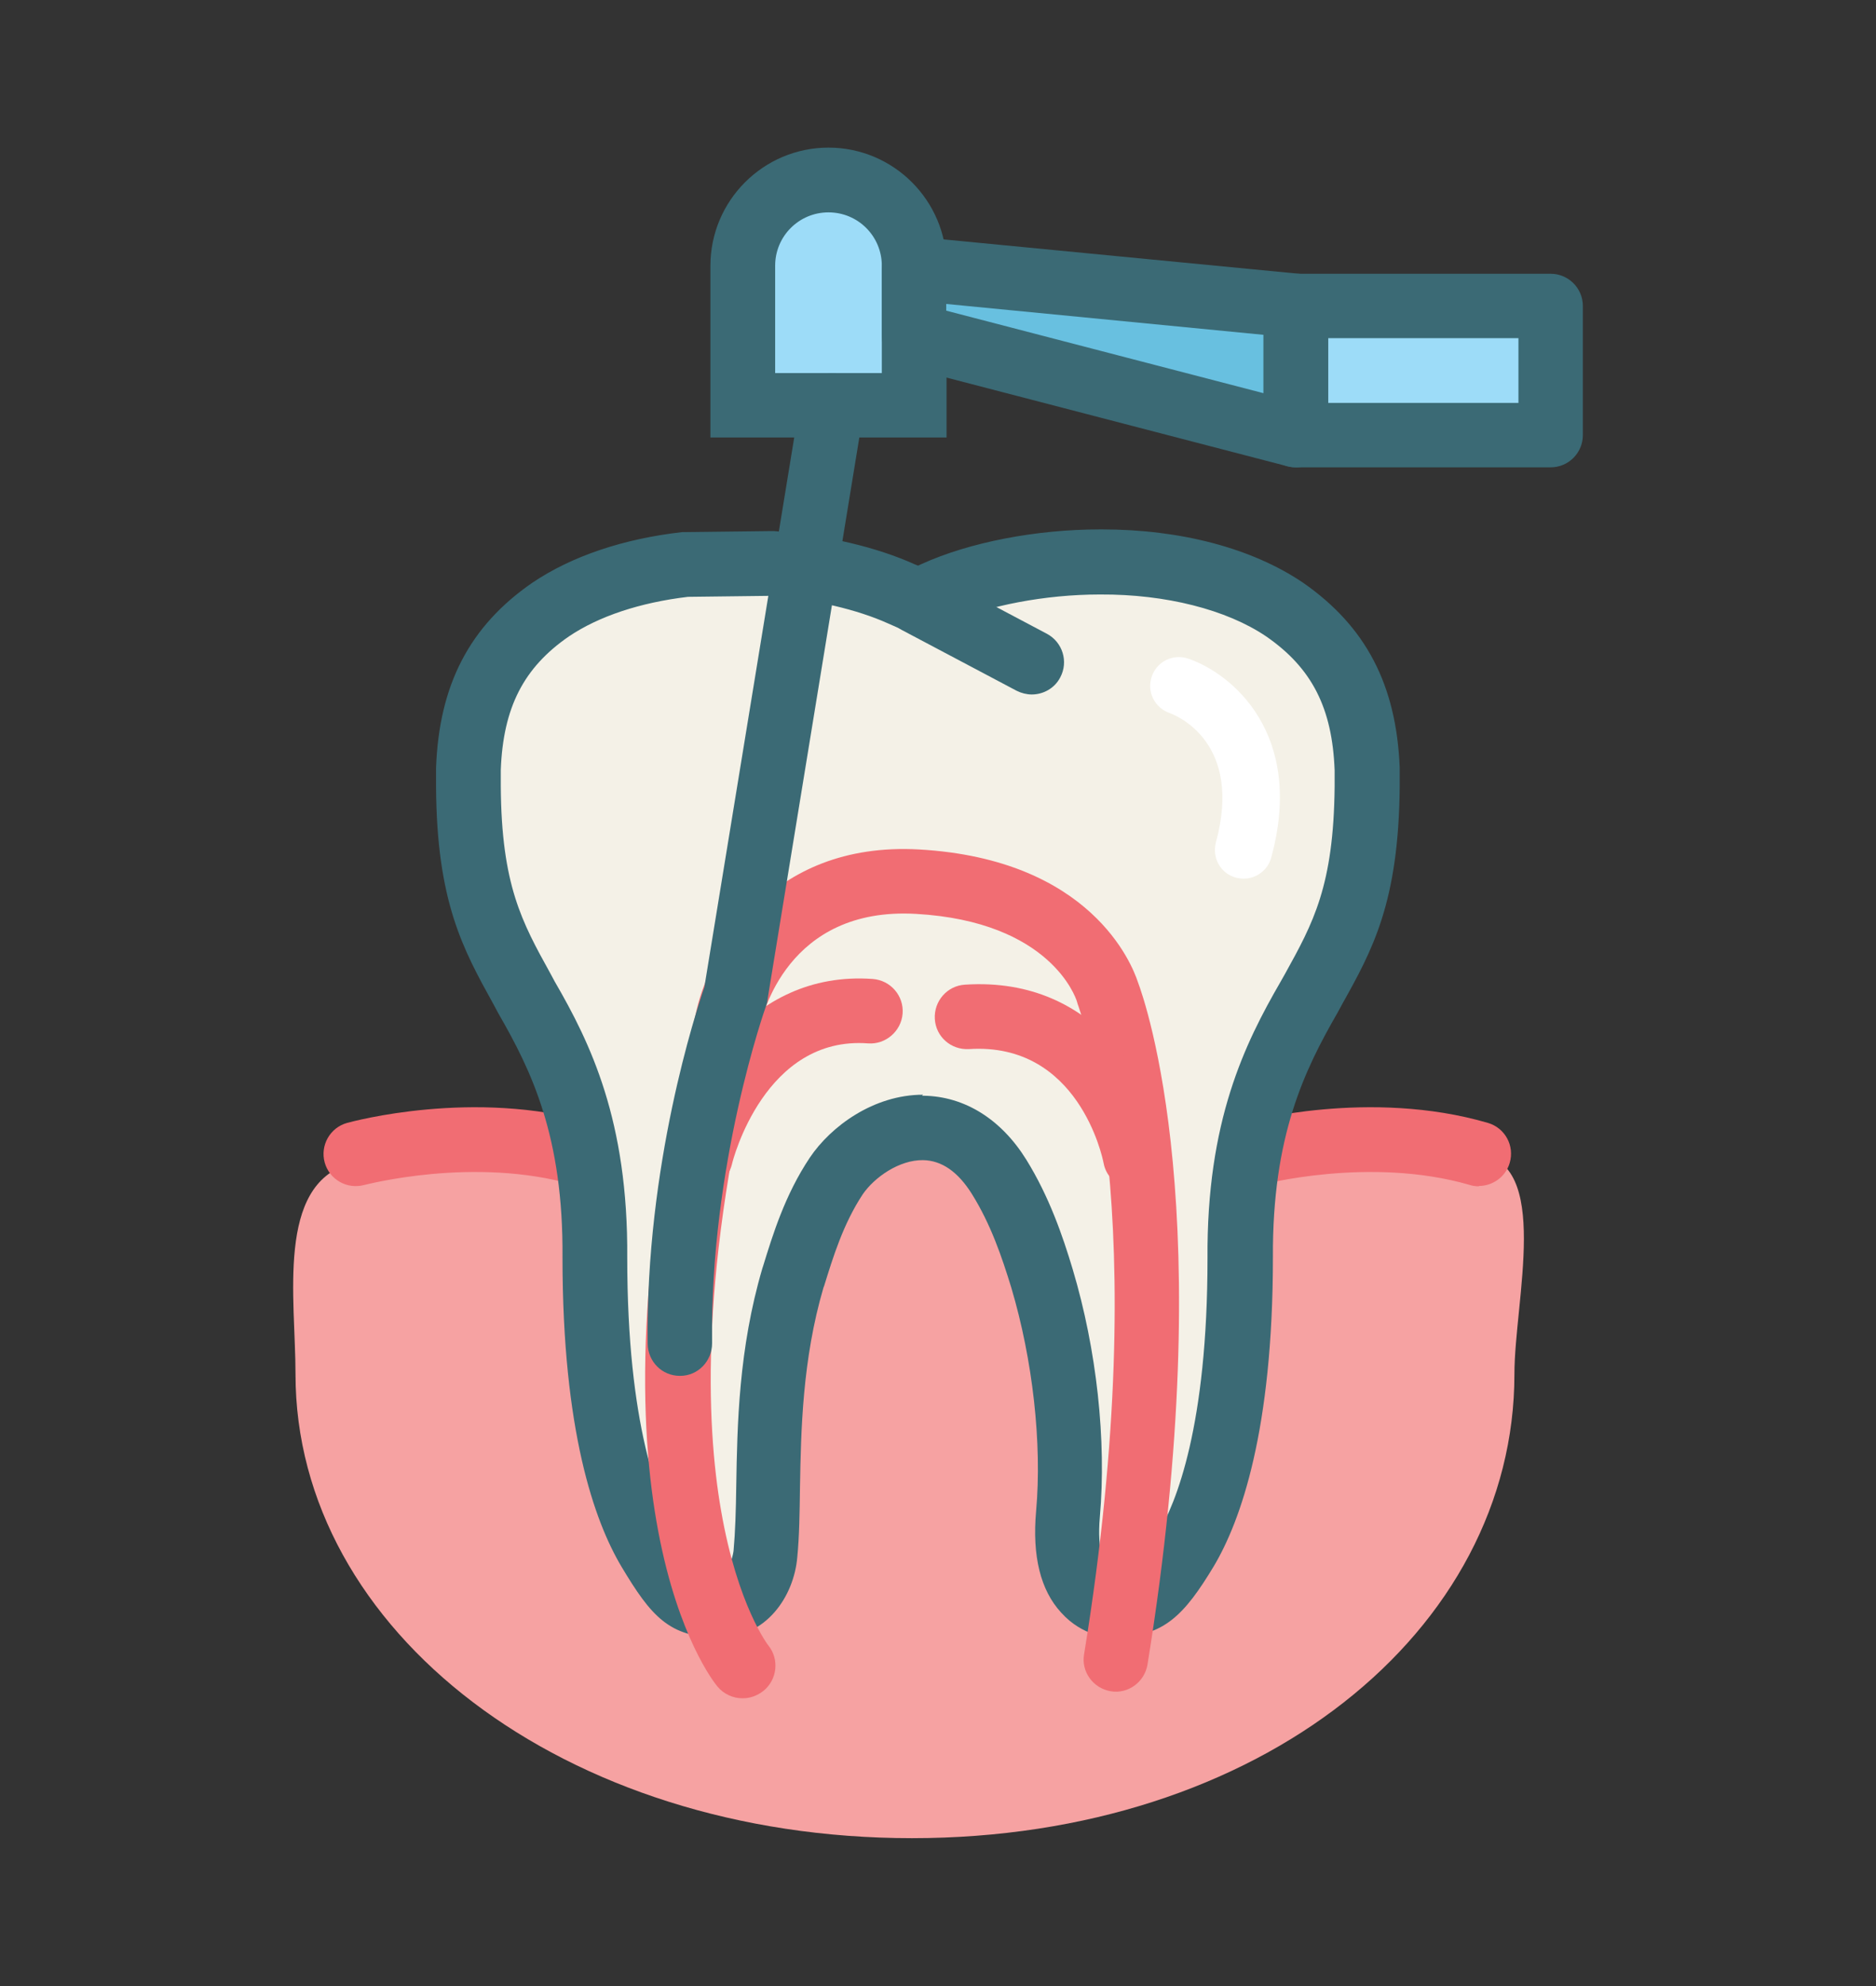 <?xml version="1.0" encoding="UTF-8"?><svg id="Layer_1" xmlns="http://www.w3.org/2000/svg" viewBox="0 0 55.93 59.2"><rect x="0" y="0" width="55.93" height="59.2" fill="#333333" stroke="none"/><defs><style>.cls-1{fill:#68c0e0;}.cls-2{fill:#f4f1e7;}.cls-3{fill:#f6a2a2;}.cls-4{fill:#fff;}.cls-5{fill:#f16d73;}.cls-6{fill:#9ddcf8;}.cls-7{fill:#3b6a75;}</style></defs><path class="cls-3" d="m45.15,40.96c0,7.64-7.57,13.83-17.96,13.83s-18.38-6.19-18.38-13.83c0-2.26-.58-5.63,1.61-6.27,3.53-1.03,9.45-.6,16.77-.6s13.93,0,16.86.3c2.22.23,1.1,4.37,1.1,6.57Z"/><path class="cls-5" d="m17.39,35.36c-.09,0-.18-.01-.27-.04-3-.87-6.23,0-6.26,0-.51.14-1.04-.16-1.18-.67-.14-.51.16-1.04.67-1.18.15-.04,3.78-1.03,7.31,0,.51.15.8.68.65,1.19-.12.42-.51.69-.92.69Z"/><path class="cls-5" d="m44.09,35.36c-.09,0-.18-.01-.27-.04-3-.87-6.23,0-6.26,0-.51.14-1.04-.16-1.18-.67-.14-.51.16-1.04.67-1.18.15-.04,3.78-1.03,7.31,0,.51.15.8.68.65,1.19-.12.42-.51.69-.92.69Z"/><path class="cls-2" d="m40.74,22.93c-.09-2.39-1.02-3.76-2.45-4.75-1.44-.97-3.47-1.43-5.49-1.42-1.87,0-3.71.39-4.95.95l-.5.22-.5-.22c-1-.45-2.39-.79-3.87-.91l-2.55.03c-1.5.17-2.94.61-4.03,1.35-1.43.99-2.36,2.36-2.45,4.74,0,.19,0,.37,0,.53.03,3.37.8,4.58,1.74,6.28.97,1.67,2.07,3.81,2.04,7.76,0,4.59.78,7.29,1.62,8.71.86,1.43,1.15,1.65,2.09,1.65.99,0,1.33-1,1.38-1.53.19-1.94-.14-4.98.82-8.22.28-.9.61-2.02,1.28-3.03.91-1.37,3.35-2.44,4.87,0,.64,1.04,1.01,2.13,1.28,3.03.74,2.47.95,5.05.78,7.02-.24,2.74,1.37,2.73,1.42,2.73.86,0,1.23-.21,2.08-1.65.85-1.43,1.63-4.12,1.63-8.71-.03-3.96,1.08-6.09,2.05-7.76.94-1.7,1.7-2.91,1.73-6.28,0-.17,0-.34,0-.53Z"/><path class="cls-7" d="m33.26,48.82c-.22,0-.99-.05-1.62-.75-.62-.67-.87-1.69-.75-3.03.18-2.02-.1-4.51-.74-6.66-.28-.91-.61-1.89-1.18-2.8-.41-.65-.89-.99-1.45-1-.71-.01-1.45.51-1.8,1.02-.58.88-.88,1.86-1.15,2.73l-.02.05c-.63,2.15-.67,4.26-.7,5.96-.01.75-.02,1.46-.08,2.07-.1,1.18-.93,2.4-2.33,2.4-1.49,0-2.03-.64-2.91-2.11-.81-1.36-1.76-4.05-1.76-9.21.03-3.62-.93-5.58-1.91-7.28l-.15-.28c-.9-1.63-1.69-3.04-1.71-6.48,0-.18,0-.36,0-.56.09-2.48,1-4.23,2.87-5.52,1.17-.79,2.71-1.31,4.47-1.51.03,0,.06,0,.1,0l2.55-.03s.06,0,.09,0c1.58.13,3.06.48,4.19.99l.1.04.11-.05c1.43-.65,3.42-1.03,5.31-1.03h.07c2.34,0,4.47.56,5.99,1.59,1.87,1.3,2.78,3.04,2.88,5.51,0,0,0,.01,0,.02v.15c0,.14,0,.26,0,.39-.03,3.46-.81,4.87-1.72,6.5l-.13.24c-.99,1.72-1.95,3.68-1.93,7.29,0,5.17-.96,7.86-1.76,9.21-.88,1.46-1.5,2.11-2.91,2.11h0Zm-5.77-16.16s.03,0,.05,0c1.22.02,2.31.7,3.06,1.91.68,1.1,1.08,2.26,1.38,3.26.72,2.41,1.01,5.1.81,7.39-.09,1.03.14,1.43.24,1.55.1.12.21.14.24.14.41,0,.54,0,1.24-1.18.56-.93,1.49-3.24,1.49-8.22-.03-4.09,1.11-6.4,2.18-8.25l.13-.23c.84-1.52,1.45-2.62,1.48-5.58,0-.1,0-.22,0-.34v-.15c-.07-1.86-.68-3.05-2.04-3.99-1.18-.8-3-1.26-4.94-1.25h-.03c-1.61,0-3.34.33-4.53.86l-.5.22c-.25.11-.53.11-.78,0l-.5-.22c-.91-.41-2.18-.71-3.51-.82l-2.45.03c-1.43.17-2.66.58-3.55,1.18-1.35.93-1.96,2.12-2.03,3.98,0,.17,0,.34,0,.49.02,2.94.63,4.04,1.47,5.56l.14.26c1.06,1.83,2.19,4.14,2.16,8.23,0,4.96.93,7.28,1.49,8.21.71,1.17.76,1.17,1.26,1.17.34,0,.42-.64.42-.65.05-.55.07-1.19.08-1.93.03-1.82.07-4.08.78-6.49l.02-.06c.29-.94.65-2.12,1.39-3.23.63-.94,1.91-1.88,3.38-1.88Z"/><path class="cls-7" d="m30.76,20.7c-.15,0-.31-.04-.45-.11l-3.42-1.81c-.47-.25-.65-.83-.4-1.3s.83-.65,1.3-.4l3.42,1.81c.47.25.65.83.4,1.3-.17.33-.51.51-.85.51Z"/><path class="cls-5" d="m22.13,50.62c-.27,0-.55-.12-.74-.35-.18-.21-4.3-5.42-.66-19.99.36-1.84,2.19-5.21,6.67-4.96,5.13.29,6.35,3.43,6.52,3.94.23.61,2.46,6.96.29,20.36-.09.52-.58.88-1.1.79-.52-.09-.88-.58-.79-1.1,2.15-13.2-.17-19.32-.19-19.38-.01-.03-.02-.07-.03-.1-.03-.08-.77-2.36-4.79-2.59-3.84-.22-4.6,3.05-4.67,3.43,0,.02,0,.04-.01.05-1.77,7.07-1.59,11.69-1.13,14.32.49,2.82,1.4,4,1.41,4.01.33.41.26,1.02-.15,1.35-.18.14-.39.22-.61.22Z"/><path class="cls-5" d="m20.88,35.44c-.08,0-.15,0-.23-.03-.51-.13-.83-.65-.7-1.16.46-1.87,2.33-5.34,6.07-5.07.53.04.93.5.89,1.03-.04.53-.51.93-1.03.89-3.07-.23-4.03,3.46-4.06,3.61-.11.44-.5.73-.93.73Z"/><path class="cls-5" d="m33.84,35.44c-.45,0-.86-.32-.94-.78-.03-.16-.75-3.6-4.01-3.39-.54.03-.99-.37-1.02-.9-.03-.53.37-.99.9-1.02,3.99-.26,5.69,3.13,6.03,4.96.1.52-.25,1.02-.77,1.12-.06.01-.12.02-.18.02Z"/><path class="cls-6" d="m27.25,12.08v-4.16c0-1.41-1.14-2.55-2.55-2.55s-2.56,1.14-2.56,2.55v4.16h5.11Z"/><path class="cls-7" d="m28.21,13.04h-7.03v-5.12c0-1.94,1.58-3.52,3.52-3.52s3.52,1.58,3.52,3.52v5.12Zm-5.11-1.92h3.19v-3.2c0-.88-.71-1.59-1.59-1.59s-1.59.71-1.59,1.59v3.2Z"/><polygon class="cls-1" points="38.63 9.11 27.25 8.01 27.25 10 38.63 12.96 38.63 9.11"/><path class="cls-7" d="m38.63,13.93c-.08,0-.16-.01-.24-.03l-11.38-2.96c-.42-.11-.72-.49-.72-.93v-1.99c0-.27.11-.53.32-.71.2-.18.47-.27.74-.25l11.38,1.1c.49.05.87.46.87.96v3.85c0,.3-.14.58-.37.76-.17.13-.38.2-.59.2Zm-10.42-4.67l9.46,2.46v-1.74l-9.46-.92v.19Z"/><path class="cls-7" d="m20.27,41.01c-.53,0-.95-.42-.96-.95-.07-5.33,1.45-9.94,1.69-10.64l2.86-17.49c.09-.52.58-.88,1.1-.79.52.09.88.58.79,1.1l-2.87,17.57c0,.06-.02.11-.04.17-.02.05-1.68,4.74-1.61,10.06,0,.53-.42.97-.95.97h-.01Z"/><rect class="cls-6" x="38.63" y="9.11" width="7.6" height="3.85"/><path class="cls-7" d="m46.23,13.93h-7.6c-.53,0-.96-.43-.96-.96v-3.85c0-.53.43-.96.96-.96h7.6c.53,0,.96.43.96.96v3.85c0,.53-.43.96-.96.96Zm-6.63-1.92h5.67v-1.93h-5.67v1.93Z"/><path class="cls-4" d="m37.08,26.19c-.07,0-.15-.01-.23-.03-.46-.12-.72-.59-.6-1.05.81-2.97-1.16-3.78-1.39-3.86-.44-.16-.68-.64-.52-1.09.15-.44.63-.68,1.08-.53,1.3.44,3.49,2.24,2.48,5.93-.1.38-.45.63-.82.63Z"/></svg>